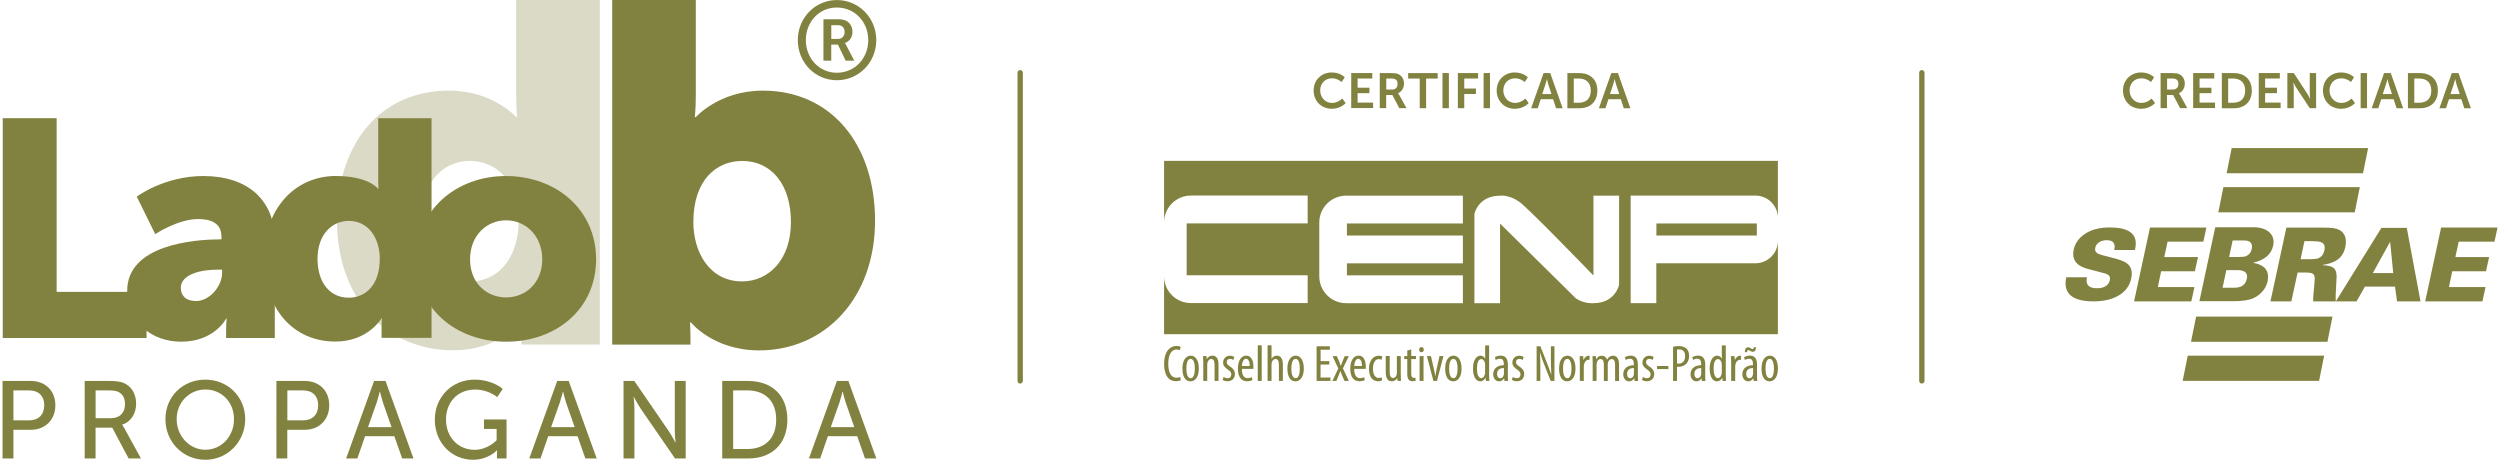 <?xml version="1.0" encoding="UTF-8"?>
<svg xmlns="http://www.w3.org/2000/svg" xmlns:xlink="http://www.w3.org/1999/xlink" id="Layer_1" viewBox="0 0 512 94.16">
  <defs>
    <style>
      .cls-1 {
        fill: none;
      }

      .cls-2, .cls-3 {
        fill: #828240;
      }

      .cls-4 {
        opacity: .3;
      }

      .cls-3 {
        fill-rule: evenodd;
      }

      .cls-5 {
        clip-path: url(#clippath);
      }
    </style>
    <clipPath id="clippath">
      <rect class="cls-1" y="0" width="512" height="94.16"></rect>
    </clipPath>
  </defs>
  <g class="cls-5">
    <g>
      <g class="cls-4">
        <path class="cls-2" d="M122.84,70.56h-16.03v-1.68c0-1.58.1-2.86.1-2.86h-.2s-4.55,5.72-13.95,5.72c-13.55,0-23.74-10.46-23.74-26.54s9.1-26.64,22.95-26.64c9.01,0,13.75,5.43,13.75,5.43h.2s-.2-1.77-.2-4.34V0h17.12v70.55h0ZM106.21,45.49c0-8.78-4.85-12.53-9.99-12.53-5.93,0-9.99,4.93-9.99,12.53s4.65,12.14,9.99,12.14c6.73,0,9.99-6.02,9.99-12.14Z"></path>
      </g>
      <path class="cls-2" d="M.56,24.21h11.04v35.56h18.42v9.45H.56V24.21Z"></path>
      <path class="cls-2" d="M44.91,49.01h.44v-.56c0-2.71-2.08-3.59-4.79-3.59-4.1,0-8.77,3.09-8.77,3.09l-3.78-7.68s5.61-4.22,13.63-4.22c9.15,0,14.64,4.97,14.64,13.22v19.95h-9.97v-1.95c0-1.07.12-2.01.12-2.01h-.12s-2.4,4.72-9.21,4.72c-6.06,0-11.05-4.03-11.05-10.44,0-9.44,13.82-10.51,18.87-10.51M40.12,61.66c2.84,0,5.36-3.09,5.36-5.73v-.7h-1.01c-3.47,0-7.44,1.01-7.44,3.71,0,1.51.94,2.71,3.09,2.71"></path>
      <path class="cls-2" d="M68.89,36.05c6.57,0,8.52,2.58,8.52,2.58h.12s-.07-.63-.07-1.45v-12.97h10.92v44.99h-10.23v-2.14c0-1.01.07-1.83.07-1.83h-.12s-2.72,4.72-9.4,4.72c-8.83,0-14.64-6.92-14.64-16.99s6.19-16.93,14.83-16.93M71.41,60.97c3.28,0,6.37-2.39,6.37-7.99,0-3.9-2.08-7.74-6.37-7.74-3.41,0-6.38,2.77-6.38,7.74s2.59,7.99,6.38,7.99Z"></path>
      <path class="cls-2" d="M103.59,36.05c10.28,0,18.49,6.86,18.49,17.06s-8.21,16.87-18.42,16.87-18.42-6.74-18.42-16.87,8.21-17.06,18.37-17.06M103.66,60.91c3.97,0,7.39-2.96,7.39-7.8s-3.41-7.99-7.39-7.99-7.39,3.09-7.39,7.99,3.41,7.8,7.39,7.8Z"></path>
      <path class="cls-2" d="M125.38,0h17.12v19.64c0,2.56-.2,4.35-.2,4.35h.2s4.75-5.43,13.75-5.43c13.85,0,22.96,10.86,22.96,26.65s-10.19,26.55-23.75,26.55c-9.4,0-13.95-5.72-13.95-5.72h-.2s.1,1.28.1,2.86v1.68h-16.03V0h0ZM151.99,57.63c5.35,0,9.99-4.34,9.99-12.14s-4.06-12.53-9.99-12.53c-5.15,0-9.99,3.75-9.99,12.53,0,6.12,3.27,12.14,9.99,12.14Z"></path>
      <path class="cls-2" d="M.52,78.02h5.82c2.9,0,5,1.96,5,4.97s-2.1,5.03-5,5.03h-3.59v5.87H.52v-15.87ZM5.97,86.09c1.92,0,3.09-1.19,3.09-3.1s-1.17-3.03-3.06-3.03h-3.25v6.13h3.22Z"></path>
      <path class="cls-2" d="M17.35,78.02h4.87c1.67,0,2.37.14,2.98.36,1.63.61,2.68,2.2,2.68,4.3s-1.13,3.73-2.86,4.3v.04s.18.2.47.72l3.38,6.16h-2.53l-3.36-6.32h-3.41v6.32h-2.23v-15.87h0ZM22.78,85.64c1.74,0,2.82-1.1,2.82-2.88,0-1.17-.45-2-1.26-2.45-.43-.22-.94-.36-2.19-.36h-2.57v5.69h3.2Z"></path>
      <path class="cls-2" d="M42.06,77.75c4.6,0,8.16,3.53,8.16,8.09s-3.56,8.32-8.16,8.32-8.18-3.64-8.18-8.32,3.59-8.09,8.18-8.09ZM42.06,92.11c3.25,0,5.86-2.7,5.86-6.27s-2.61-6.07-5.86-6.07-5.88,2.61-5.88,6.07,2.64,6.27,5.88,6.27Z"></path>
      <path class="cls-2" d="M56.61,78.02h5.82c2.91,0,5,1.96,5,4.97s-2.1,5.03-5,5.03h-3.59v5.87h-2.23v-15.87ZM62.07,86.09c1.92,0,3.09-1.19,3.09-3.1s-1.17-3.03-3.06-3.03h-3.25v6.13h3.22Z"></path>
      <path class="cls-2" d="M80.77,89.33h-6l-1.58,4.56h-2.3l5.72-15.87h2.35l5.72,15.87h-2.32l-1.6-4.56h0ZM77.78,80.2s-.36,1.44-.63,2.25l-1.78,5.03h4.82l-1.76-5.03c-.27-.81-.61-2.25-.61-2.25h-.04Z"></path>
      <path class="cls-2" d="M97.16,77.75c3.81,0,5.8,1.91,5.8,1.91l-1.13,1.67s-1.78-1.55-4.49-1.55c-3.74,0-6,2.72-6,6.11,0,3.69,2.53,6.23,5.86,6.23,2.75,0,4.51-1.98,4.51-1.98v-2.3h-2.59v-1.93h4.62v7.98h-1.96v-.99c0-.34.02-.67.02-.67h-.04s-1.74,1.93-4.89,1.93c-4.28,0-7.82-3.38-7.82-8.23,0-4.58,3.47-8.18,8.12-8.18Z"></path>
      <path class="cls-2" d="M118.28,89.33h-6l-1.58,4.56h-2.3l5.72-15.87h2.35l5.73,15.87h-2.32l-1.6-4.56ZM115.28,80.2s-.36,1.44-.63,2.25l-1.78,5.03h4.82l-1.76-5.03c-.27-.81-.61-2.25-.61-2.25h-.04Z"></path>
      <path class="cls-2" d="M127.7,78.02h2.21l7.08,10.32c.59.85,1.33,2.3,1.33,2.3h.04s-.16-1.42-.16-2.3v-10.32h2.23v15.87h-2.19l-7.1-10.3c-.59-.88-1.33-2.32-1.33-2.32h-.04s.16,1.41.16,2.32v10.3h-2.23v-15.87Z"></path>
      <path class="cls-2" d="M147.91,78.02h5.27c4.87,0,8.07,2.9,8.07,7.92s-3.2,7.96-8.07,7.96h-5.27v-15.87h0ZM153.03,91.96c3.59,0,5.93-2.11,5.93-6.03s-2.37-5.98-5.93-5.98h-2.88v12.01h2.88Z"></path>
      <path class="cls-2" d="M175.55,89.33h-6l-1.58,4.56h-2.3l5.73-15.87h2.35l5.72,15.87h-2.32l-1.6-4.56ZM172.55,80.2s-.36,1.44-.63,2.25l-1.78,5.03h4.82l-1.76-5.03c-.27-.81-.61-2.25-.61-2.25h-.04Z"></path>
      <path class="cls-2" d="M171.39.01c4.49,0,8.07,3.64,8.07,8.21s-3.59,8.21-8.07,8.21-8-3.64-8-8.21S166.95.01,171.39.01ZM171.39,14.9c3.63,0,6.43-2.92,6.43-6.68s-2.8-6.68-6.43-6.68-6.35,2.93-6.35,6.68,2.77,6.68,6.35,6.68ZM168.64,3.95h3.27c1.6,0,2.68,1.01,2.68,2.59,0,1.3-.86,2.07-1.55,2.25v.04s.09.09.29.47l1.62,3.12h-1.76l-1.58-3.28h-1.37v3.28h-1.6V3.95ZM171.6,7.97c.84,0,1.37-.54,1.37-1.44s-.54-1.37-1.37-1.37h-1.35v2.81h1.35Z"></path>
      <path class="cls-3" d="M238.4,68.45h125.71v-19.11c0,2.52-2.07,4.58-4.6,4.58h-20.3v8.16h-5.25v-22.02h25.55c2.53,0,4.6,2.06,4.6,4.58v-11.69h-125.71v12.58c0-3.01,2.47-5.48,5.49-5.48h23.92v5.7h-24.78v10.62h24.78v5.7h-23.92c-3.02,0-5.49-2.46-5.49-5.48v11.85h0ZM275.68,40.07h23.92v5.7h-23.75v2.46h23.75v5.7h-23.75v2.46h23.75v5.7h-23.92c-3.02,0-5.49-2.46-5.49-5.48v-11.06c0-3.01,2.47-5.48,5.49-5.48ZM359.8,45.77v2.46h-20.57v-2.46h20.57ZM326.34,56.42v-16.35h5.25v18.25s-.74,3.77-5.26,3.77c0,0-1.88.18-3.59-.98l-15.53-15.32v16.3h-5.25v-18.25s.7-3.77,5.32-3.77c0,0,1.84-.22,3.94,1.31,1.77,1.3,11.95,11.78,15.11,15.04Z"></path>
      <path class="cls-3" d="M241.68,77.2c-.17.09-.44.16-.75.16-.86,0-1.67-.72-1.67-2.88s.88-2.9,1.65-2.9c.37,0,.55.07.72.14l.18-.69c-.15-.09-.46-.18-.89-.18-1.12,0-2.51.9-2.51,3.69,0,2.41.99,3.53,2.39,3.53.44,0,.79-.07,1.02-.19l-.12-.69h-.02ZM243.87,72.84c-.88,0-1.71.78-1.71,2.64s.74,2.62,1.66,2.62c.78,0,1.7-.67,1.7-2.63,0-1.78-.74-2.63-1.65-2.63h0ZM243.84,73.49c.72,0,.86,1.2.86,1.98s-.14,1.99-.84,1.99c-.74,0-.89-1.14-.89-1.99,0-.78.14-1.98.87-1.98ZM246.43,78.02h.81v-3.21c0-.17,0-.33.03-.46.11-.55.44-.83.77-.83.59,0,.7.61.7,1.21v3.29h.81v-3.43c0-1.23-.53-1.76-1.23-1.76-.54,0-.95.28-1.17.7h-.02l-.04-.61h-.71c0,.41.05.72.05,1.32v3.78ZM250.36,77.78c.23.18.63.3,1.02.3.83,0,1.53-.49,1.53-1.51,0-.7-.46-1.17-1.05-1.55-.51-.35-.63-.54-.63-.88,0-.33.22-.64.67-.64.26,0,.49.09.68.22l.22-.61c-.21-.12-.51-.26-.91-.26-.79,0-1.4.59-1.4,1.41,0,.59.36,1.02,1.02,1.46.52.35.66.61.66,1,0,.46-.28.74-.75.74-.33,0-.65-.14-.82-.26l-.2.61h-.02ZM256.7,75.54c0-.12,0-.26,0-.46,0-1.16-.41-2.25-1.46-2.25s-1.72,1.03-1.72,2.69c0,1.56.63,2.56,1.86,2.56.4,0,.84-.09,1.12-.24l-.12-.6c-.2.12-.49.2-.84.2-.59,0-1.21-.33-1.21-1.9h2.37ZM254.34,74.95c.03-.7.31-1.48.84-1.48.39,0,.78.46.76,1.48h-1.6ZM257.59,78.02h.81v-7.29h-.81v7.29ZM259.6,78.02h.81v-3.3c0-.12.01-.28.03-.39.12-.54.41-.81.79-.81.55,0,.69.59.69,1.21v3.29h.81v-3.38c0-1.28-.55-1.8-1.19-1.8-.3,0-.49.07-.69.19-.16.11-.32.26-.42.44h-.02v-2.74h-.81v7.29h0ZM265.37,72.84c-.88,0-1.71.78-1.71,2.64s.74,2.62,1.66,2.62c.78,0,1.7-.67,1.7-2.63,0-1.78-.74-2.63-1.65-2.63h0ZM265.34,73.49c.72,0,.86,1.2.86,1.98s-.14,1.99-.84,1.99c-.74,0-.89-1.14-.89-1.99,0-.78.14-1.98.87-1.98ZM272.25,73.96h-1.79v-2.34h1.9v-.7h-2.72v7.1h2.84v-.7h-2.03v-2.67h1.79v-.69ZM272.9,72.92l1.18,2.54-1.21,2.56h.82l.47-1.14c.12-.3.23-.56.34-.88h.02c.12.33.23.6.34.88l.49,1.14h.89l-1.21-2.58,1.21-2.51h-.84l-.46,1.09c-.11.28-.22.57-.33.9h-.02c-.12-.3-.21-.6-.34-.9l-.47-1.09h-.88ZM279.71,75.54c0-.12,0-.26,0-.46,0-1.16-.41-2.25-1.46-2.25s-1.72,1.03-1.72,2.69c0,1.56.63,2.56,1.86,2.56.4,0,.84-.09,1.12-.24l-.12-.6c-.2.12-.49.2-.84.2-.59,0-1.2-.33-1.21-1.9h2.38ZM277.34,74.95c.03-.7.3-1.48.83-1.48.39,0,.78.46.76,1.48h-1.6ZM282.98,77.27c-.19.09-.37.14-.59.14-.75,0-1.21-.72-1.21-1.9,0-1,.37-1.97,1.18-1.97.26,0,.47.09.58.14l.16-.67c-.15-.09-.44-.16-.72-.16-1.28,0-2.02,1.19-2.02,2.65,0,1.69.75,2.58,1.87,2.58.36,0,.67-.09.84-.19l-.11-.62h0ZM286.89,72.92h-.81v3.36c0,.17,0,.33-.05.46-.04.23-.25.67-.73.67-.56,0-.69-.59-.69-1.39v-3.11h-.81v3.22c0,1.26.35,1.96,1.25,1.96.55,0,.94-.37,1.1-.62h.02l.05.54h.7c0-.38-.04-.82-.04-1.39v-3.71h0ZM288.21,71.8v1.12h-.62v.62h.62v2.95c0,.7.1,1.05.3,1.28.2.22.49.3.81.3.26,0,.46-.03.6-.09l-.03-.62c-.09.02-.2.03-.33.03-.3,0-.54-.18-.54-.84v-3.02h.98v-.62h-.98v-1.35l-.81.23h0ZM291.54,78.02v-5.1h-.81v5.1h.81ZM291.11,71.08c-.26,0-.47.21-.47.53s.2.53.46.53c.31,0,.51-.21.49-.53,0-.32-.19-.53-.49-.53ZM292.23,72.92l1.33,5.1h.73l1.33-5.1h-.81l-.63,2.86c-.07.39-.16.82-.21,1.25h-.03c-.06-.44-.15-.9-.23-1.25l-.65-2.86h-.84,0ZM297.68,72.84c-.88,0-1.71.78-1.71,2.64s.74,2.62,1.66,2.62c.78,0,1.7-.67,1.7-2.63,0-1.78-.74-2.63-1.65-2.63h0ZM297.65,73.49c.72,0,.86,1.2.86,1.98s-.14,1.99-.84,1.99c-.74,0-.89-1.14-.89-1.99,0-.78.14-1.98.87-1.98ZM304.16,70.73v2.72h-.02c-.2-.43-.56-.61-.93-.61-.79,0-1.54.84-1.54,2.65,0,1.67.62,2.61,1.49,2.61.54,0,.9-.35,1.07-.72h.03l.05.64h.7c0-.3-.04-.88-.04-1.22v-6.06h-.81,0ZM304.16,76.22c0,.12,0,.24-.03.34-.18.74-.53.88-.78.88-.59,0-.87-.86-.87-1.94s.23-1.96.91-1.96c.39,0,.7.46.76.99,0,.12,0,.23,0,.33v1.36h0ZM308.86,78.02c-.05-.33-.05-.77-.05-1.16v-2.2c0-1.14-.44-1.83-1.47-1.83-.51,0-.98.18-1.19.34l.18.56c.24-.16.53-.26.84-.26.65,0,.81.47.81,1.16v.16c-1.15,0-2.18.58-2.18,1.85,0,.88.53,1.46,1.21,1.46.44,0,.79-.23,1.02-.62h.03l.05.54h.74ZM308.01,76.42c0,.09,0,.19-.02.28-.09.51-.4.77-.76.77-.28,0-.62-.24-.62-.91,0-1.11.98-1.18,1.4-1.18v1.04h0ZM309.61,77.78c.23.18.63.3,1.02.3.84,0,1.53-.49,1.53-1.51,0-.7-.46-1.17-1.05-1.55-.51-.35-.63-.54-.63-.88,0-.33.22-.64.67-.64.26,0,.49.09.68.22l.22-.61c-.21-.12-.52-.26-.92-.26-.79,0-1.4.59-1.4,1.41,0,.59.36,1.02,1.02,1.46.52.35.65.61.65,1,0,.46-.28.74-.75.74-.33,0-.65-.14-.82-.26l-.2.61h-.02ZM315.46,78.02v-2.46c0-1.51-.02-2.42-.09-3.37h.02c.26.88.56,1.69.84,2.41l1.35,3.41h.77v-7.1h-.73v2.54c0,1.23.03,2.15.09,3.27h-.02c-.24-.77-.61-1.72-.91-2.48l-1.31-3.32h-.77v7.1h.74ZM321.01,72.84c-.88,0-1.71.78-1.71,2.64s.74,2.62,1.66,2.62c.78,0,1.7-.67,1.7-2.63,0-1.78-.74-2.63-1.65-2.63h0ZM320.98,73.49c.72,0,.86,1.2.86,1.98s-.14,1.99-.84,1.99c-.74,0-.89-1.14-.89-1.99,0-.78.14-1.98.87-1.98ZM323.55,78.02h.81v-2.82c0-.17,0-.33.03-.46.09-.59.46-1.06.98-1.06.07,0,.12,0,.17,0v-.83c-.05,0-.11,0-.17,0-.47,0-.91.4-1.07.88h-.02l-.04-.8h-.73c0,.38.04.88.04,1.32v3.78ZM326.18,78.02h.8v-3.23c0-.16,0-.3.03-.44.1-.54.44-.82.76-.82.6,0,.7.59.7,1.16v3.34h.8v-3.27c0-.17,0-.33.03-.46.12-.47.41-.76.75-.76.62,0,.72.64.72,1.3v3.19h.81v-3.38c0-1.3-.54-1.8-1.23-1.8-.26,0-.51.07-.7.2-.19.12-.37.33-.51.58h-.02c-.19-.55-.59-.78-1.07-.78-.54,0-.93.3-1.15.72h-.02l-.04-.63h-.7c0,.41.04.72.04,1.32v3.78h0ZM335.49,78.02c-.05-.33-.05-.77-.05-1.16v-2.2c0-1.14-.44-1.83-1.47-1.83-.51,0-.98.18-1.19.34l.18.56c.24-.16.53-.26.84-.26.65,0,.81.47.81,1.16v.16c-1.15,0-2.17.58-2.17,1.85,0,.88.53,1.46,1.21,1.46.44,0,.79-.23,1.02-.62h.03l.05.54h.74,0ZM334.64,76.42c0,.09,0,.19-.02.28-.1.51-.4.77-.76.77-.28,0-.63-.24-.63-.91,0-1.11.98-1.18,1.4-1.18v1.04h0ZM336.24,77.78c.22.18.63.3,1.02.3.84,0,1.53-.49,1.53-1.51,0-.7-.46-1.17-1.05-1.55-.51-.35-.63-.54-.63-.88,0-.33.23-.64.67-.64.26,0,.49.09.67.22l.23-.61c-.21-.12-.52-.26-.91-.26-.79,0-1.4.59-1.4,1.41,0,.59.36,1.02,1.02,1.46.52.35.65.61.65,1,0,.46-.28.74-.75.74-.33,0-.65-.14-.82-.26l-.2.61h-.02ZM339.37,74.95v.63h2.31v-.63h-2.31ZM342.64,78.02h.81v-2.9c.12,0,.23,0,.36,0,.63,0,1.29-.26,1.68-.79.27-.35.44-.8.44-1.46,0-.61-.18-1.13-.53-1.46-.37-.37-.92-.53-1.58-.53-.46,0-.86.05-1.18.14v6.99h0ZM343.45,71.61c.11-.03.26-.05.46-.05.9,0,1.2.65,1.2,1.38,0,1-.54,1.53-1.34,1.53-.14,0-.22-.01-.32-.03v-2.82ZM349.28,78.02c-.05-.33-.05-.77-.05-1.16v-2.2c0-1.14-.44-1.83-1.47-1.83-.51,0-.98.18-1.19.34l.18.56c.24-.16.53-.26.84-.26.65,0,.81.47.81,1.16v.16c-1.15,0-2.18.58-2.18,1.85,0,.88.53,1.46,1.21,1.46.44,0,.79-.23,1.02-.62h.03l.05.54h.74ZM348.42,76.42c0,.09,0,.19-.02.28-.09.51-.4.77-.76.77-.28,0-.63-.24-.63-.91,0-1.11.98-1.18,1.4-1.18v1.04h0ZM352.63,70.73v2.72h-.02c-.2-.43-.56-.61-.93-.61-.79,0-1.54.84-1.54,2.65,0,1.67.62,2.61,1.49,2.61.54,0,.9-.35,1.07-.72h.03l.05.64h.7c0-.3-.04-.88-.04-1.22v-6.06h-.81,0ZM352.63,76.22c0,.12,0,.24-.03.34-.18.74-.53.88-.78.88-.59,0-.87-.86-.87-1.94s.23-1.96.91-1.96c.39,0,.7.46.76.99,0,.12,0,.23,0,.33v1.36h0ZM354.56,78.02h.81v-2.82c0-.17,0-.33.03-.46.09-.59.46-1.06.98-1.06.06,0,.12,0,.17,0v-.83c-.05,0-.11,0-.17,0-.47,0-.91.4-1.08.88h-.02l-.05-.8h-.73c0,.38.04.88.04,1.32v3.78ZM359.89,78.02c-.05-.33-.05-.77-.05-1.16v-2.2c0-1.14-.44-1.83-1.47-1.83-.51,0-.98.18-1.19.34l.18.56c.24-.16.53-.26.84-.26.65,0,.81.47.81,1.16v.16c-1.15,0-2.18.58-2.18,1.85,0,.88.53,1.46,1.21,1.46.44,0,.79-.23,1.02-.62h.03l.05.54h.74ZM359.03,76.42c0,.09,0,.19-.02.28-.09.51-.4.77-.76.77-.28,0-.62-.24-.62-.91,0-1.11.98-1.18,1.4-1.18v1.04h0ZM357.79,72.11c.02-.28.09-.42.25-.42.14,0,.25.09.4.18.14.09.33.18.52.18.46,0,.67-.37.67-.95h-.44c-.02.3-.12.38-.26.38s-.27-.09-.42-.18c-.15-.09-.31-.18-.52-.18-.44,0-.65.43-.65.99h.45ZM362.47,72.84c-.88,0-1.71.78-1.71,2.64s.74,2.62,1.66,2.62c.78,0,1.7-.67,1.7-2.63,0-1.78-.74-2.63-1.65-2.63h0ZM362.44,73.49c.72,0,.86,1.2.86,1.98s-.14,1.99-.83,1.99c-.74,0-.89-1.14-.89-1.99,0-.78.14-1.98.86-1.98Z"></path>
      <path class="cls-3" d="M471.95,49.38l-.79,3.71h1.6c.91,0,1.5-.04,1.79-.12.81-.24,1.31-.81,1.49-1.72.04-.2.06-.37.06-.52,0-.59-.28-.98-.85-1.17-.34-.11-.91-.17-1.71-.17h-1.6ZM485.95,55.92h4.18l-.62-6.32h-.06l-3.49,6.32ZM455.95,55.32l-.77,3.61h2.37c1.47,0,2.32-.59,2.58-1.77.05-.18.07-.35.07-.51,0-.88-.67-1.33-2-1.33h-2.24ZM457.25,49.25l-.73,3.38h2c.76,0,1.26-.07,1.53-.19.6-.3.97-.79,1.11-1.48.13-.59.03-1.04-.3-1.35-.26-.24-.69-.36-1.3-.36h-2.32ZM450.43,61.72l3.25-15.17h8.33c.27.02.49.05.68.08.98.18,1.73.55,2.24,1.09.46.51.7,1.12.7,1.83,0,.25-.03.51-.09.78-.38,1.76-1.73,2.91-4.03,3.46l-.02.04c2,.36,3.01,1.31,3.01,2.82,0,.96-.27,1.83-.81,2.61-.54.78-1.27,1.38-2.17,1.8-.9.42-2.33.63-4.29.63h-6.8ZM423.2,56.79h4.22c-.06.27-.09.49-.09.66,0,1.06.71,1.58,2.14,1.58s2.37-.55,2.62-1.64c.03-.13.04-.26.04-.38,0-.49-.35-.83-1.05-1.02l-3.51-.92c-1.99-.52-2.98-1.53-2.98-3.03,0-.3.04-.61.1-.94.29-1.28,1.03-2.33,2.21-3.14,1.33-.92,3.06-1.38,5.18-1.38,3.56,0,5.33,1.09,5.33,3.29,0,.36-.06.8-.17,1.33h-4.26c.07-.27.1-.49.1-.68,0-.88-.55-1.33-1.63-1.33-.6,0-1.12.14-1.55.43-.44.29-.69.65-.78,1.09-.03.12-.04.23-.04.34,0,.55.41.93,1.24,1.14l2.66.7c1.16.3,1.98.62,2.43.92.78.51,1.18,1.25,1.18,2.2,0,.32-.04.67-.12,1.04-.33,1.55-1.24,2.73-2.71,3.55-1.34.75-3.01,1.12-5.02,1.12-2.59,0-4.3-.57-5.13-1.72-.39-.54-.59-1.19-.59-1.96,0-.32.05-.73.15-1.25M437.06,61.72l3.26-15.12h11.55l-.62,2.9h-7.33l-.68,3.15h6.91l-.64,2.9h-6.91l-.68,3.24h7.5l-.64,2.94h-11.72ZM496.68,61.72l3.26-15.12h11.55l-.62,2.9h-7.33l-.68,3.15h6.91l-.64,2.9h-6.91l-.68,3.24h7.5l-.64,2.94h-11.72ZM456.01,35.48h27.94l1.04-5.16h-27.94l-1.04,5.16ZM454.31,43.49h27.94l1.04-5.16h-27.94l-1.04,5.16ZM448.72,70h27.94l1.04-5.16h-27.94l-1.04,5.16ZM447.01,78h27.94l1.04-5.16h-27.94l-1.04,5.16ZM478.38,61.72l9.33-15.05h5.2l2.81,15.05h-4.81l-.41-3.02h-6.16l-1.71,3.02h-8.89c-.03-.56.05-1.69.23-3.41.06-.6.09-1.01.09-1.24,0-.46-.12-.79-.35-.97-.23-.19-.69-.28-1.37-.28h-1.79l-1.28,5.91h-4.28l3.26-15.12h7.12c1.22,0,2.03.03,2.43.09.97.14,1.66.48,2.07,1.01.38.48.57,1.07.57,1.78,0,.36-.04.75-.13,1.15-.28,1.3-.96,2.24-2.02,2.81-.7.38-1.53.64-2.51.78l-.02.09c1.11.03,1.86.25,2.26.65.34.33.52.9.52,1.69,0,.27-.02.72-.07,1.36-.13,1.87-.16,3.11-.09,3.73"></path>
      <path class="cls-2" d="M272.74,14.84c1.76,0,2.66.99,2.66.99l-.63.97s-.82-.76-1.97-.76c-1.52,0-2.42,1.14-2.42,2.47s.92,2.57,2.43,2.57c1.25,0,2.09-.91,2.09-.91l.69.94s-1,1.17-2.83,1.17c-2.21,0-3.73-1.63-3.73-3.75s1.58-3.69,3.71-3.69h0Z"></path>
      <path class="cls-2" d="M276.73,14.96h4.32v1.12h-3.01v1.88h2.42v1.12h-2.42v1.93h3.17v1.12h-4.48v-7.2h0Z"></path>
      <path class="cls-2" d="M282.59,14.97h2.32c.78,0,1.14.06,1.45.2.72.33,1.18,1.01,1.18,1.96,0,.86-.46,1.66-1.22,1.96v.02s.1.1.25.35l1.48,2.69h-1.47l-1.43-2.69h-1.26v2.69h-1.31v-7.2h.02ZM285.08,18.34c.71,0,1.14-.41,1.14-1.14s-.3-1.12-1.32-1.12h-.99v2.25h1.18Z"></path>
      <path class="cls-2" d="M290.76,16.09h-2.37v-1.12h6.05v1.12h-2.37v6.07h-1.31v-6.07Z"></path>
      <path class="cls-2" d="M295.42,14.96h1.31v7.2h-1.31v-7.2Z"></path>
      <path class="cls-2" d="M298.56,14.97h4.15v1.12h-2.83v2.04h2.39v1.12h-2.39v2.91h-1.31v-7.2h0Z"></path>
      <path class="cls-2" d="M303.84,14.96h1.31v7.2h-1.31v-7.2Z"></path>
      <path class="cls-2" d="M310.23,14.84c1.76,0,2.67.99,2.67.99l-.63.97s-.82-.76-1.97-.76c-1.52,0-2.42,1.14-2.42,2.47s.92,2.57,2.42,2.57c1.25,0,2.09-.91,2.09-.91l.69.94s-.99,1.17-2.83,1.17c-2.21,0-3.73-1.63-3.73-3.75s1.58-3.69,3.71-3.69h0Z"></path>
      <path class="cls-2" d="M318.07,20.32h-2.53l-.61,1.85h-1.35l2.54-7.2h1.37l2.54,7.2h-1.35l-.61-1.85h0ZM316.8,16.21s-.16.71-.31,1.12l-.64,1.93h1.89l-.64-1.93c-.13-.41-.28-1.12-.28-1.12h-.02Z"></path>
      <path class="cls-2" d="M321,14.97h2.46c2.22,0,3.68,1.32,3.68,3.59s-1.45,3.61-3.68,3.61h-2.46v-7.2h0ZM323.39,21.03c1.47,0,2.4-.86,2.4-2.48s-.96-2.46-2.4-2.46h-1.08v4.95h1.08Z"></path>
      <path class="cls-2" d="M331.94,20.32h-2.53l-.61,1.85h-1.35l2.54-7.2h1.37l2.54,7.2h-1.35l-.61-1.85h0ZM330.67,16.21s-.16.71-.3,1.12l-.64,1.93h1.89l-.64-1.93c-.13-.41-.28-1.12-.28-1.12h-.02Z"></path>
      <path class="cls-2" d="M208.93,78.56c-.3,0-.54-.25-.54-.54V14.89c0-.3.25-.54.54-.54s.55.25.55.54v63.12c0,.3-.25.54-.55.54Z"></path>
      <path class="cls-2" d="M393.59,78.56c-.3,0-.54-.25-.54-.54V14.89c0-.3.25-.54.54-.54s.55.25.55.54v63.12c0,.3-.25.54-.55.54Z"></path>
      <path class="cls-2" d="M438.5,14.84c1.76,0,2.66.99,2.66.99l-.63.97s-.82-.76-1.97-.76c-1.52,0-2.42,1.14-2.42,2.47s.92,2.57,2.43,2.57c1.25,0,2.09-.91,2.09-.91l.69.94s-1,1.17-2.83,1.17c-2.21,0-3.73-1.63-3.73-3.75s1.58-3.69,3.71-3.69h0Z"></path>
      <path class="cls-2" d="M442.5,14.97h2.32c.78,0,1.14.06,1.45.2.72.33,1.18,1.01,1.18,1.96,0,.86-.46,1.67-1.22,1.96v.02s.1.1.25.35l1.48,2.69h-1.47l-1.43-2.69h-1.26v2.69h-1.31v-7.2h0ZM444.99,18.34c.7,0,1.14-.41,1.14-1.14s-.3-1.12-1.32-1.12h-.99v2.25h1.18Z"></path>
      <path class="cls-2" d="M449.16,14.96h4.32v1.12h-3.01v1.88h2.43v1.12h-2.43v1.93h3.17v1.12h-4.48v-7.2h0Z"></path>
      <path class="cls-2" d="M455.03,14.97h2.46c2.22,0,3.68,1.32,3.68,3.59s-1.45,3.61-3.68,3.61h-2.46v-7.2h0ZM457.41,21.03c1.47,0,2.4-.86,2.4-2.48s-.96-2.46-2.4-2.46h-1.08v4.95h1.08Z"></path>
      <path class="cls-2" d="M462.59,14.96h4.32v1.12h-3.01v1.88h2.42v1.12h-2.42v1.93h3.17v1.12h-4.48v-7.2h0Z"></path>
      <path class="cls-2" d="M468.45,14.96h1.31l2.73,4.16c.28.41.6,1.12.6,1.12h.02s-.07-.69-.07-1.12v-4.16h1.3v7.2h-1.3l-2.73-4.14c-.28-.41-.6-1.12-.6-1.12h-.02s.07.69.07,1.12v4.14h-1.31v-7.2Z"></path>
      <path class="cls-2" d="M479.45,14.84c1.76,0,2.66.99,2.66.99l-.63.97s-.82-.76-1.97-.76c-1.52,0-2.42,1.14-2.42,2.47s.92,2.57,2.43,2.57c1.25,0,2.09-.91,2.09-.91l.69.94s-1,1.17-2.83,1.17c-2.21,0-3.73-1.63-3.73-3.75s1.58-3.69,3.71-3.69h0Z"></path>
      <path class="cls-2" d="M483.46,14.96h1.31v7.2h-1.31v-7.2Z"></path>
      <path class="cls-2" d="M490.21,20.32h-2.53l-.61,1.85h-1.35l2.54-7.2h1.37l2.54,7.2h-1.35l-.61-1.85h0ZM488.94,16.21s-.16.71-.31,1.12l-.64,1.93h1.89l-.64-1.93c-.13-.41-.28-1.12-.28-1.12h-.02Z"></path>
      <path class="cls-2" d="M493.14,14.97h2.46c2.23,0,3.68,1.32,3.68,3.59s-1.45,3.61-3.68,3.61h-2.46v-7.2h0ZM495.53,21.03c1.46,0,2.4-.86,2.4-2.48s-.96-2.46-2.4-2.46h-1.08v4.95h1.08Z"></path>
      <path class="cls-2" d="M504.08,20.32h-2.53l-.61,1.85h-1.35l2.54-7.2h1.37l2.54,7.2h-1.35l-.61-1.85h0ZM502.8,16.21s-.16.71-.3,1.12l-.64,1.93h1.89l-.64-1.93c-.13-.41-.28-1.12-.28-1.12h-.02Z"></path>
    </g>
  </g>
</svg>
